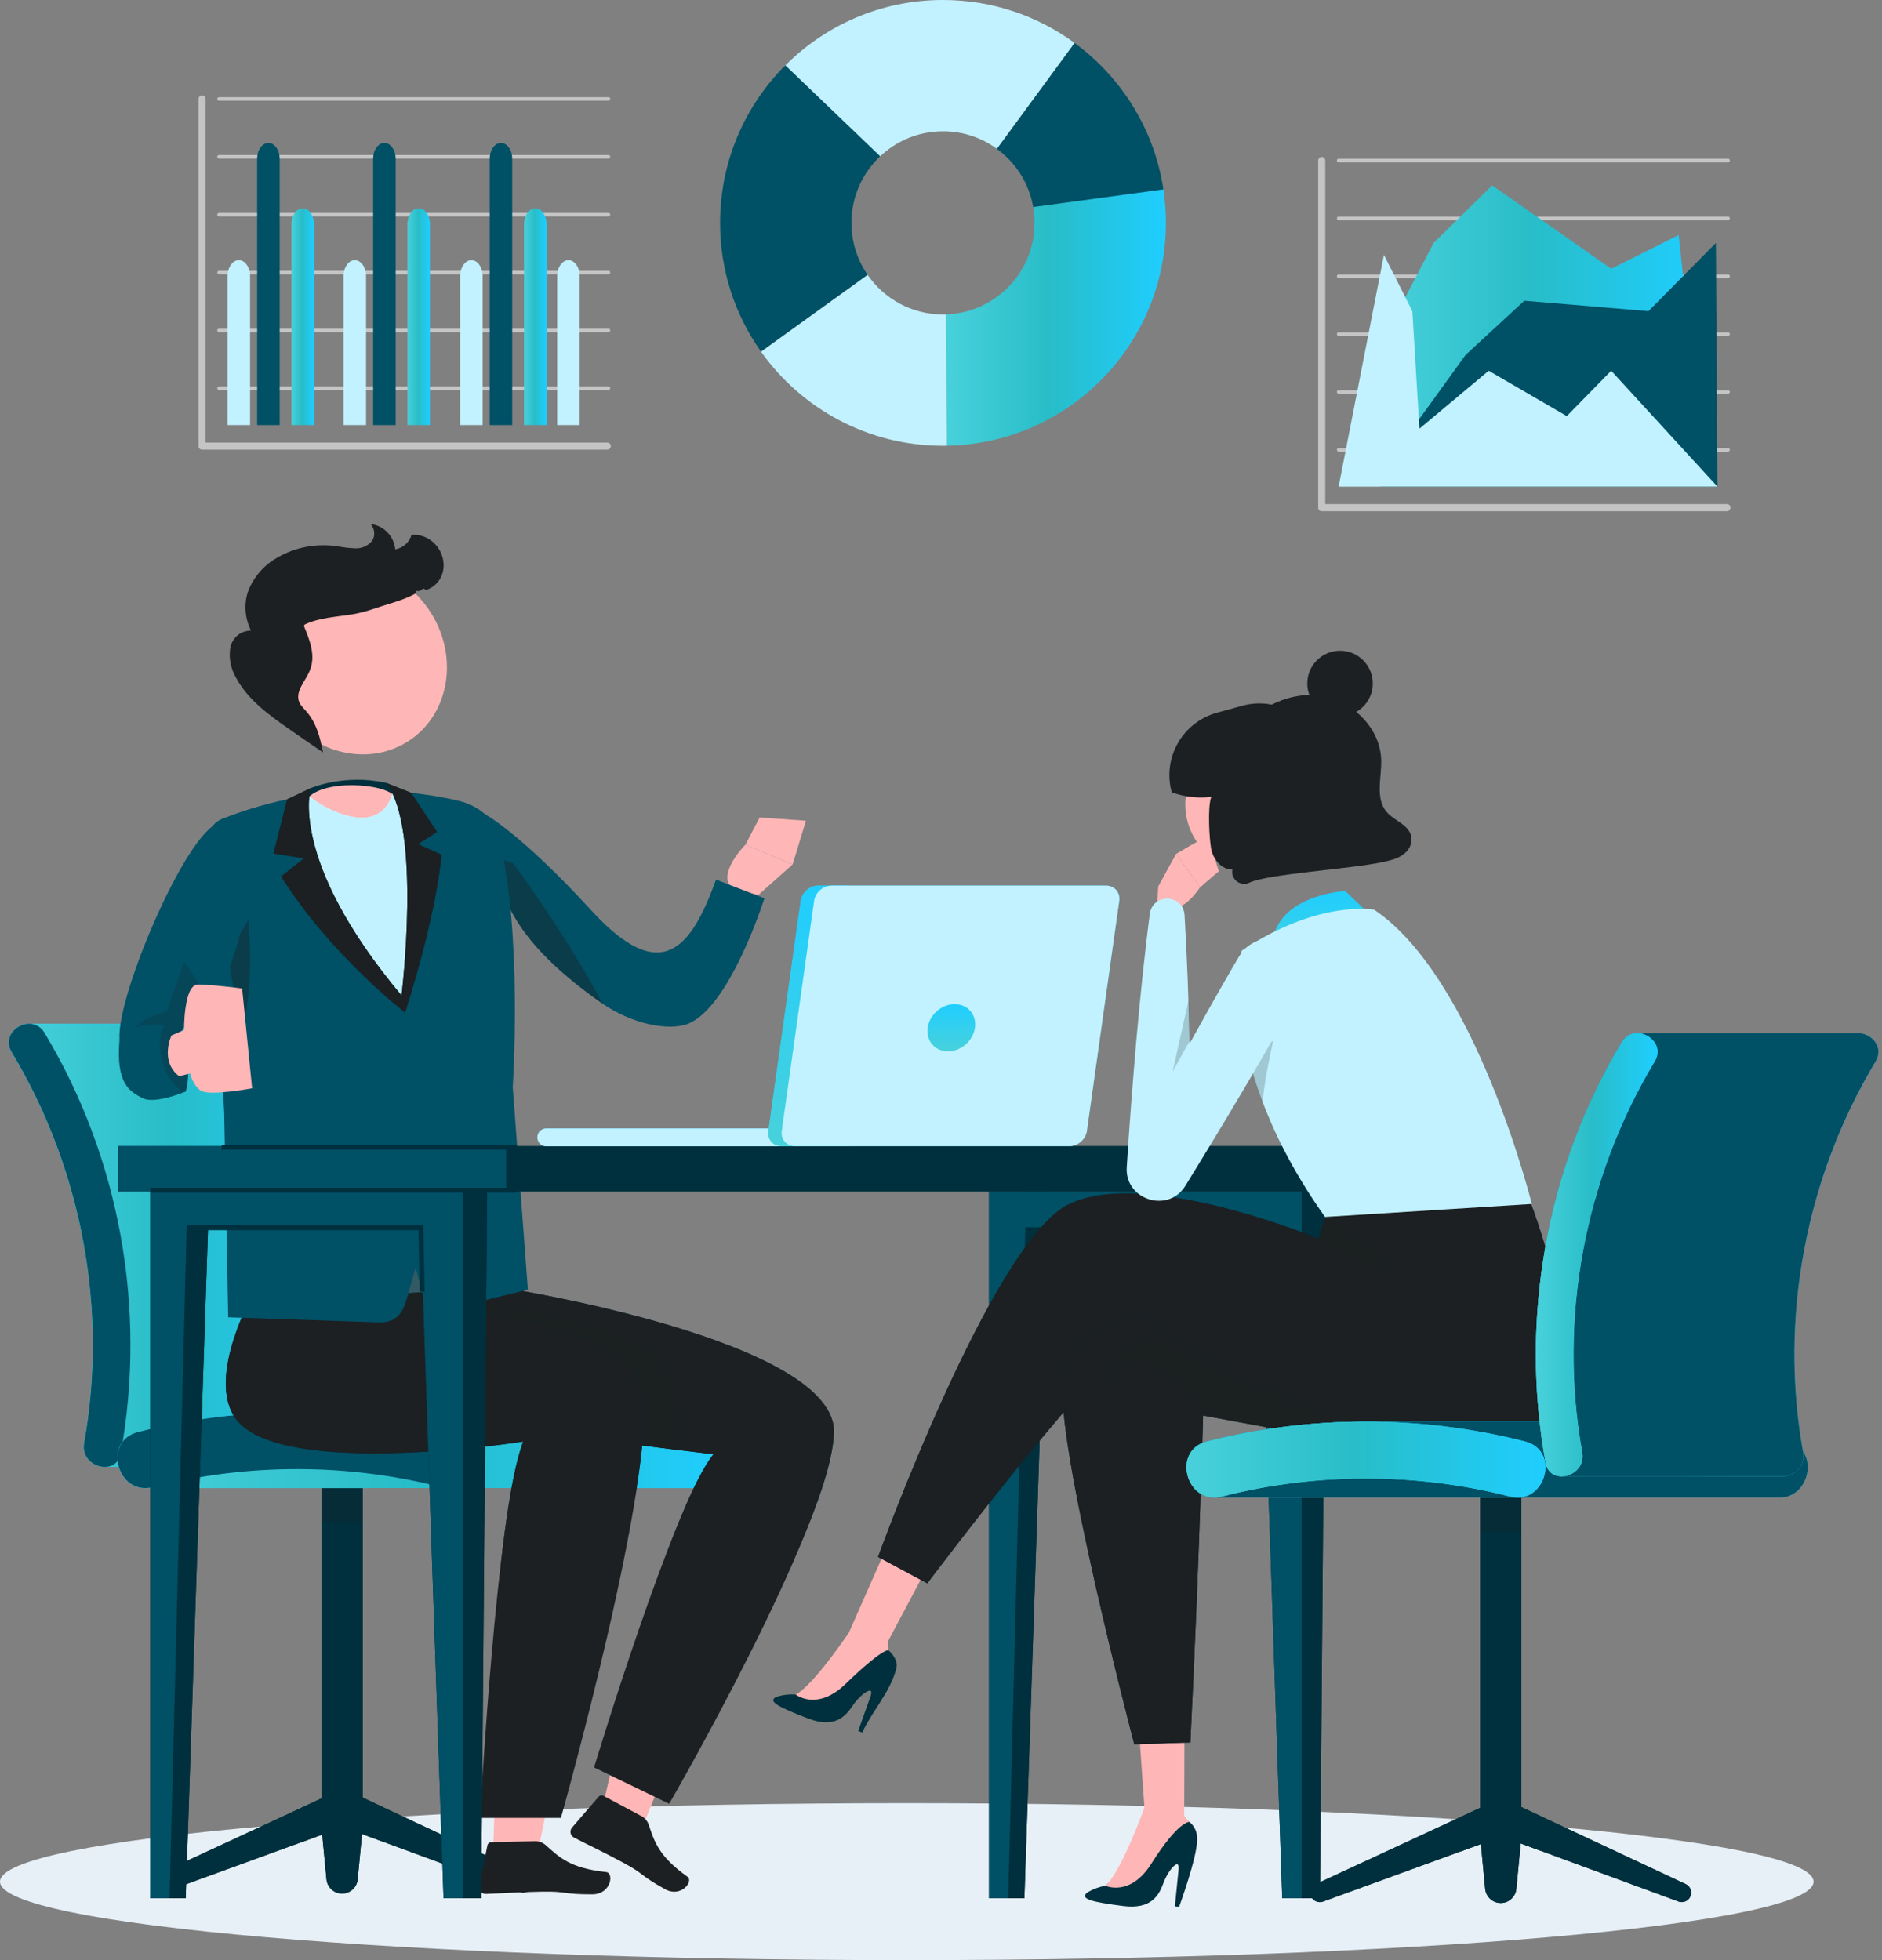 <svg width="384" height="400" viewBox="0 0 384 400" fill="none" xmlns="http://www.w3.org/2000/svg">
<rect x="0" y="0" width="384" height="400" fill="#808080" stroke="none"/>
<g clip-path="url(#clip0_2944_26353)">
<path d="M370.038 383.986C370.038 375.162 287.224 367.971 185.019 367.971C82.815 367.971 0 375.12 0 383.986C0 392.851 82.815 400 185.019 400C287.224 400 370.038 392.851 370.038 383.986Z" fill="#E7F0F7"/>
<path d="M106.054 386.11L69.995 372.833L33.544 386.121C32.288 386.581 30.953 385.65 30.953 384.31C30.953 383.556 31.387 382.876 32.068 382.562L69.995 364.967L107.54 382.562C108.215 382.881 108.649 383.562 108.649 384.305C108.649 385.645 107.315 386.576 106.059 386.116L106.054 386.11Z" fill="#00303D"/>
<path d="M106.054 386.11L69.995 372.833L33.544 386.121C32.288 386.581 30.953 385.65 30.953 384.31C30.953 383.556 31.387 382.876 32.068 382.562L69.995 364.967L107.54 382.562C108.215 382.881 108.649 383.562 108.649 384.305C108.649 385.645 107.315 386.576 106.059 386.116L106.054 386.11Z" fill="#00303D"/>
<path d="M61.496 375.931L69.995 372.833L78.102 375.821V368.761L69.995 364.962L61.496 368.908V375.931Z" fill="#00303D"/>
<path d="M69.802 386.419C68.153 386.419 66.771 385.163 66.614 383.52L65.594 372.833V300.318H74.004V372.833L72.983 383.52C72.826 385.163 71.445 386.419 69.796 386.419H69.802Z" fill="#00303D"/>
<path d="M69.802 386.419C68.153 386.419 66.771 385.163 66.614 383.52L65.594 372.833V300.318H74.004V372.833L72.983 383.52C72.826 385.163 71.445 386.419 69.796 386.419H69.802Z" fill="#00303D"/>
<path opacity="0.2" d="M74.004 300.318H65.594V310.649H74.004V300.318Z" fill="#1C2022"/>
<path d="M50.939 208.915C52.142 208.894 53.351 209.428 54.152 210.768C69.554 236.386 75.028 267.18 69.716 296.555C69.382 298.397 68.126 299.256 66.723 299.35C64.394 299.507 22.882 299.36 21.375 299.36C19.109 299.36 16.623 297.434 17.157 294.493C22.097 267.19 16.66 238.432 2.377 214.688C0.603 211.736 3.22 208.968 5.868 208.915C7.072 208.894 48.296 208.968 50.939 208.915Z" fill="url(#paint0_linear_2944_26353)"/>
<path d="M50.939 208.915C52.142 208.894 53.351 209.428 54.152 210.768C69.554 236.386 75.028 267.18 69.716 296.555C69.382 298.397 68.126 299.256 66.723 299.35C64.394 299.507 22.882 299.36 21.375 299.36C19.109 299.36 16.623 297.434 17.157 294.493C22.097 267.19 16.66 238.432 2.377 214.688C0.603 211.736 3.22 208.968 5.868 208.915C7.072 208.894 48.296 208.968 50.939 208.915Z" fill="url(#paint1_linear_2944_26353)"/>
<path d="M17.157 294.493C22.097 267.19 16.659 238.432 2.377 214.688C-0.203 210.396 6.506 206.487 9.081 210.768C24.483 236.386 29.958 267.18 24.646 296.555C23.756 301.464 16.272 299.386 17.162 294.493H17.157Z" fill="url(#paint2_linear_2944_26353)"/>
<path d="M17.157 294.493C22.097 267.19 16.659 238.432 2.377 214.688C-0.203 210.396 6.506 206.487 9.081 210.768C24.483 236.386 29.958 267.18 24.646 296.555C23.756 301.464 16.272 299.386 17.162 294.493H17.157Z" fill="#005066"/>
<path d="M146.598 292.243C137.083 289.814 127.307 288.48 117.5 288.234C107.394 287.983 69.572 288.197 60.591 288.192C49.658 288.192 38.725 289.537 28.117 292.243C21.45 293.944 23.506 303.568 29.525 303.678C30.059 303.688 144.389 303.652 144.808 303.673C151.109 303.96 153.407 293.98 146.593 292.243H146.598Z" fill="url(#paint3_linear_2944_26353)"/>
<path d="M146.598 292.243C137.083 289.814 127.307 288.48 117.5 288.234C107.394 287.983 69.572 288.197 60.591 288.192C49.658 288.192 38.725 289.537 28.117 292.243C21.45 293.944 23.506 303.568 29.525 303.678C30.059 303.688 144.389 303.652 144.808 303.673C151.109 303.96 153.407 293.98 146.593 292.243H146.598Z" fill="url(#paint4_linear_2944_26353)"/>
<path d="M31.215 303.474C50.422 298.575 70.765 298.575 89.972 303.474C97.236 305.326 100.334 294.101 93.07 292.243C71.859 286.831 49.339 286.831 28.122 292.243C20.863 294.095 23.941 305.326 31.221 303.474H31.215Z" fill="url(#paint5_linear_2944_26353)"/>
<path d="M31.215 303.474C50.422 298.575 70.765 298.575 89.972 303.474C97.236 305.326 100.334 294.101 93.07 292.243C71.859 286.831 49.339 286.831 28.122 292.243C20.863 294.095 23.941 305.326 31.221 303.474H31.215Z" fill="#005066"/>
<path d="M102.018 247.062H50.809V267.588H102.018V247.062Z" fill="#00303D"/>
<path opacity="0.2" d="M102.018 247.062H50.809V267.588H102.018V247.062Z" fill="white"/>
<path d="M129.591 339.878L122.855 369.217L131.219 372.456L143.266 342.945L129.591 339.878Z" fill="#FFB6B6"/>
<path d="M130.734 370.536L123.135 366.474C122.805 366.296 122.397 366.37 122.151 366.652L116.729 372.933C116.242 373.487 116.3 374.33 116.855 374.811C116.928 374.874 117.001 374.926 117.085 374.974C120.272 376.622 123.177 377.962 127.107 380.081C131.749 382.583 130.273 382.505 135.69 385.519C138.956 387.335 141.573 383.918 140.275 382.986C134.324 378.747 133.534 375.806 132.299 372.195C132 371.467 131.446 370.876 130.739 370.53L130.734 370.536Z" fill="#1C2022"/>
<path d="M61.785 265.07L102.868 262.81C102.868 262.81 171.123 273.486 170.155 292.572C169.187 311.659 141.365 355.62 141.365 355.62L125.079 351.093C125.079 351.093 137.487 306.807 145.573 296.78C145.573 296.78 94.599 290.798 81.845 287.396C74.827 285.523 57.907 288.689 61.79 265.076L61.785 265.07Z" fill="#00303D"/>
<path d="M61.786 265.07L102.869 262.81C102.869 262.81 171.124 273.486 170.156 292.572C169.188 311.659 136.541 368.097 136.541 368.097L121.213 360.686C121.213 360.686 137.478 306.802 145.569 296.775C145.569 296.775 94.595 290.793 81.841 287.391C74.823 285.518 57.903 288.684 61.786 265.07Z" fill="#1C2022"/>
<path opacity="0.2" d="M138.672 295.937C138.855 292.086 138.473 286.088 135.542 279.462C131.742 270.89 100.499 265.751 85.552 263.757L61.786 265.065C57.903 288.679 74.823 285.518 81.841 287.386C91.685 290.013 124.306 294.174 138.672 295.937Z" fill="#1C2022"/>
<path d="M101.68 347.958L100.602 378.04L109.661 378.475L115.69 348.387L101.68 347.958Z" fill="#FFB6B6"/>
<path d="M109.013 375.738L100.241 375.921C99.859 375.926 99.535 376.198 99.456 376.575L97.776 384.854C97.619 385.587 98.09 386.309 98.823 386.461C98.917 386.482 99.011 386.492 99.111 386.492C102.764 386.362 106.009 386.105 110.562 386.027C115.931 385.932 114.581 386.597 120.893 386.571C124.697 386.55 125.315 382.217 123.698 382.033C116.303 381.238 114.131 379.024 111.237 376.434C110.609 375.937 109.819 375.691 109.023 375.738H109.013Z" fill="#1C2022"/>
<path d="M72.784 265.07C72.784 265.07 127.777 267.012 131.012 283.832C134.246 300.653 115.808 359.817 115.808 359.817H99.312C99.312 359.817 101.254 308.414 106.755 294.184C106.755 294.184 61.469 301.302 49.495 291.023C40.938 283.675 51.112 265.07 51.112 265.07H72.784Z" fill="#00303D"/>
<path d="M72.784 265.07C72.784 265.07 127.777 267.012 131.012 283.832C134.246 300.653 114.453 370.975 114.453 370.975H97.957C97.957 370.975 101.254 308.419 106.755 294.184C106.755 294.184 61.469 301.302 49.495 291.023C40.938 283.675 51.112 265.07 51.112 265.07H72.784Z" fill="#1C2022"/>
<path d="M154.696 182.664L161.724 176.405L152.095 172.365C152.095 172.365 146.16 178.331 149.363 181.256L154.696 182.664Z" fill="#FFB6B6"/>
<path d="M164.447 167.482L154.99 166.822L152.102 172.365L161.726 176.4L164.447 167.482Z" fill="#FFB6B6"/>
<path d="M98.742 166.022C98.742 166.022 106.022 169.805 120.613 185.752C135.204 201.698 141.16 193.084 146.1 179.508L155.97 183.313C155.97 183.313 148.936 205.597 140.354 208.931C136.371 210.475 128.772 208.91 122.78 204.702C112.977 197.82 107.095 191.697 103.494 184.454C98.475 174.359 98.747 166.016 98.747 166.016L98.742 166.022Z" fill="#005066"/>
<path opacity="0.4" d="M104.744 176.19L101.148 174.976L102.687 182.696C103.681 184.721 104.718 186.668 105.78 188.405C109.135 193.89 116.137 200.076 122.925 204.844C115.802 191.148 104.744 176.196 104.744 176.196V176.19Z" fill="#1C2022"/>
<path d="M45.745 226.856L46.557 268.823L77.46 269.864C81.495 269.906 82.432 267.185 83.275 264.134L84.793 258.649L86.138 263.61C86.959 266.63 91.183 267.132 94.249 266.504L107.705 263.176L104.617 221.837C104.617 221.837 106.695 190.708 101.827 170.779C100.901 166.985 97.442 164.342 93.642 163.436C84.997 161.374 66.423 158.779 45.337 167.1C43.38 167.874 42.176 169.873 42.433 171.962L45.74 226.856H45.745Z" fill="#005066"/>
<path d="M63.405 160.83C63.405 160.83 70.234 157.868 78.781 159.762L81.937 161.558L83.046 165.074L79.048 168.209L69.612 169.172L61.809 165.948L62.243 162.484L63.405 160.841V160.83Z" fill="#00303D"/>
<path d="M80.672 162.646C78.778 159.762 65.234 158.852 62.402 163.384C62.402 163.384 64.375 169.753 75.397 167.775C82.556 166.487 80.672 162.646 80.672 162.646Z" fill="#FFB6B6"/>
<path d="M62.6 172.731L66.357 184.962L75.087 197.579L82.246 205.027L84.931 194.104L84.067 171.313L83.931 166.404L81.927 163.583L78.74 166.378L76.029 167.419L72.057 167.456L61.621 164.284L62.6 172.731Z" fill="url(#paint6_linear_2944_26353)"/>
<path opacity="0.8" d="M62.6 172.731L66.357 184.962L75.087 197.579L82.246 205.027L84.931 194.104L84.067 171.313L83.931 166.404L81.927 163.583L78.74 166.378L76.029 167.419L72.057 167.456L61.621 164.284L62.6 172.731Z" fill="url(#paint7_linear_2944_26353)"/>
<path d="M62.6 172.731L66.357 184.962L75.087 197.579L82.246 205.027L84.931 194.104L84.067 171.313L83.931 166.404L81.927 163.583L78.74 166.378L76.029 167.419L72.057 167.456L61.621 164.284L62.6 172.731Z" fill="#C2F2FF"/>
<path d="M71.023 171.313C71.023 171.313 72.29 174.118 75.085 176.504C75.085 176.504 73.337 188.97 76.027 197.705L82.249 205.022L84.07 195.968C84.07 195.968 81.286 181.481 77.55 176.002C77.55 176.002 79.104 173.055 79.617 170.036L77.387 168.204C77.387 168.204 74.289 170.418 72.426 168.874L71.023 171.307V171.313Z" fill="#C2F2FF"/>
<path d="M62.354 161.96C62.354 161.96 68.11 166.864 73.893 166.864C79.676 166.864 80.32 160.83 80.32 160.83L82.759 163.468C82.759 163.468 83.146 167.754 80.77 172.265L74.736 168.194L70.643 174.081C70.643 174.081 64.248 170.999 61.113 165.477L62.354 161.96Z" fill="#E7F0F7"/>
<path d="M62.354 161.96C62.354 161.96 68.11 166.864 73.893 166.864C79.676 166.864 80.32 160.83 80.32 160.83L82.759 163.468C82.759 163.468 83.146 167.754 80.77 172.265L75.076 169.894L70.643 174.081C70.643 174.081 64.248 170.999 61.113 165.477L62.354 161.96Z" fill="#C2F2FF"/>
<path d="M63.405 160.83C63.405 160.83 58.684 175.384 81.926 203.143C81.926 203.143 86.097 169.136 78.781 159.762L83.868 161.772L89.159 169.774L85.281 172.265L90.08 174.406C90.08 174.406 89.4 185.427 82.648 206.623C82.648 206.623 67.367 194.806 57.381 178.859L62.034 175.154L55.816 174.17L58.58 163.128L63.41 160.83H63.405Z" fill="#00303D"/>
<path d="M63.405 160.83C63.405 160.83 58.684 175.384 81.926 203.143C81.926 203.143 86.097 169.136 78.781 159.762L83.868 161.772L89.159 169.774L85.281 172.265L90.08 174.406C90.08 174.406 89.4 185.427 82.648 206.623C82.648 206.623 67.367 194.806 57.381 178.859L62.034 175.154L55.816 174.17L58.58 163.128L63.41 160.83H63.405Z" fill="#1C2022"/>
<path opacity="0.4" d="M43.062 176.018L49.118 209.737L49.824 208.858C53.137 191.571 48.511 175.013 48.511 175.013L46.674 175.991L43.062 176.012V176.018Z" fill="#1C2022"/>
<path d="M24.683 213.364C26.18 216.572 28.749 216.875 31.392 215.572C33.486 214.541 35.631 212.479 37.317 210.056C38.52 208.329 42.053 206.895 43.707 204.148C47.25 198.208 49.019 190.452 49.019 190.452C51.243 187.348 52.677 183.69 51.457 178.556C49.317 172.192 46.684 168.534 44.068 168.209C36.94 171.621 22.014 207.617 24.683 213.364Z" fill="#005066"/>
<path opacity="0.2" d="M31.391 215.572C33.484 214.541 35.63 212.479 37.315 210.056C38.519 208.329 40.131 205.728 41.79 202.986C39.76 199.254 37.593 196.308 37.593 196.308L33.992 206.429C33.992 206.429 27.675 207.868 26.676 211.16C26.299 212.411 28.445 214.18 31.396 215.572H31.391Z" fill="#1C2022"/>
<path d="M29.041 224.082C31.176 225.212 35.98 223.501 37.446 222.92C37.734 222.821 37.896 222.747 37.896 222.747C37.896 222.747 40.523 214.18 33.683 209.549C33.641 209.517 33.584 209.475 33.521 209.46C31.344 208.282 24.592 209.794 24.388 212.071C23.577 221.219 26.492 222.742 29.036 224.077L29.041 224.082Z" fill="#005066"/>
<path opacity="0.2" d="M33.205 216.76C34.032 219.853 35.848 221.769 37.444 222.915C37.732 222.815 37.894 222.742 37.894 222.742C37.894 222.742 40.522 214.175 33.681 209.543C33.64 209.512 33.582 209.47 33.519 209.454C32.923 210.224 31.996 212.254 33.2 216.76H33.205Z" fill="#1C2022"/>
<path d="M49.41 201.719C49.41 201.719 43.23 200.903 40.351 200.924C37.473 200.945 37.546 210.203 37.546 210.203L34.982 211.312C34.982 211.312 32.522 216.546 36.552 219.628L38.807 219.068C38.807 219.068 39.236 221.287 40.901 222.528C42.565 223.763 51.441 222.088 51.441 222.088L49.405 201.714L49.41 201.719Z" fill="#FFB6B6"/>
<path d="M34.148 387.382H37.89L42.705 243.116H37.76L34.148 387.382Z" fill="#00303D"/>
<path d="M34.148 387.382H37.89L42.705 243.116H37.76L34.148 387.382Z" fill="#00303D"/>
<path d="M94.454 243.116V387.382H90.497L85.839 250.448H38.079L34.588 387.382H30.668V243.116H94.454Z" fill="#00303D"/>
<path d="M94.454 243.116V387.382H90.497L85.839 250.448H38.079L34.588 387.382H30.668V243.116H94.454Z" fill="#005066"/>
<path d="M94.453 387.382H98.195L99.399 243.116H94.453V387.382Z" fill="#00303D"/>
<path d="M94.453 387.382H98.195L99.399 243.116H94.453V387.382Z" fill="#00303D"/>
<path d="M205.273 387.382H209.015L213.83 243.116H208.885L205.273 387.382Z" fill="#00303D"/>
<path d="M205.273 387.382H209.015L213.83 243.116H208.885L205.273 387.382Z" fill="#00303D"/>
<path d="M265.579 243.116V387.382H261.622L256.964 250.448H209.204L205.713 387.382H201.793V243.116H265.579Z" fill="#00303D"/>
<path d="M265.579 243.116V387.382H261.622L256.964 250.448H209.204L205.713 387.382H201.793V243.116H265.579Z" fill="#005066"/>
<path d="M265.578 387.382H269.32L270.524 243.116H265.578V387.382Z" fill="#00303D"/>
<path d="M265.578 387.382H269.32L270.524 243.116H265.578V387.382Z" fill="#00303D"/>
<path d="M97.538 243.116L277.062 243.116V233.889L97.538 233.889V243.116Z" fill="#00303D"/>
<path d="M97.538 243.116L277.062 243.116V233.889L97.538 233.889V243.116Z" fill="#00303D"/>
<path d="M24.124 243.116H103.285V233.889H24.124V243.116Z" fill="#00303D"/>
<path d="M24.124 243.116H103.285V233.889H24.124V243.116Z" fill="#005066"/>
<path d="M236.336 180.869L239.973 174.243L244.861 181.052C244.861 181.052 241.255 186.767 238.393 184.784L236.336 180.864V180.869Z" fill="#FFB6B6"/>
<path d="M246.466 170.517L248.68 177.802L244.865 181.057L239.977 174.243L246.466 170.517Z" fill="#FFB6B6"/>
<path d="M241.75 173.228C242.341 176.243 243.351 178.875 244.864 181.057L245.659 180.377L243.147 172.422L241.75 173.223V173.228Z" fill="#FFB6B6"/>
<path d="M235.414 193.717L236.335 180.869L241.176 181.79V194.727L235.414 193.717Z" fill="#FFB6B6"/>
<path d="M173.219 333.137L180.608 336.026L185.92 326.014L190.751 316.908L182.56 311.999L177.615 323.178L173.219 333.137Z" fill="#FFB6B6"/>
<path d="M179.148 317.719L189.202 323.115C189.202 323.115 227.176 272.554 233.017 273.109C238.857 273.664 294.254 308.969 311.147 295.932C328.041 282.906 311.603 243.639 311.603 243.639C311.603 243.639 276.653 233.654 272.864 241.331C272.126 242.818 271.137 245.79 270.363 248.35C269.62 250.757 269.054 252.788 269.054 252.788C269.054 252.788 269.044 252.788 269.033 252.772C267.971 252.343 233.451 238.186 218.044 245.775C202.39 253.494 179.154 317.725 179.154 317.725L179.148 317.719Z" fill="#00303D"/>
<path d="M179.148 317.719L189.202 323.115C189.202 323.115 227.176 272.554 233.017 273.109C238.857 273.664 294.254 308.969 311.147 295.932C328.041 282.906 311.603 243.639 311.603 243.639C311.603 243.639 276.653 233.654 272.864 241.331C272.126 242.818 271.137 245.79 270.363 248.35C269.62 250.757 269.054 252.788 269.054 252.788C269.054 252.788 269.044 252.788 269.033 252.772C267.971 252.343 233.451 238.186 218.044 245.775C202.39 253.494 179.154 317.725 179.154 317.725L179.148 317.719Z" fill="#1C2022"/>
<path d="M233.745 372.163L241.621 371.263L241.658 360.142L241.679 349.942L232.148 349.492L232.991 361.497L233.745 372.163Z" fill="#FFB6B6"/>
<path d="M285.048 296.032C285.048 296.032 282.625 295.754 245.478 288.872C245.478 288.872 244.64 320.179 242.877 355.589L231.436 355.96C231.436 355.96 215.024 293.562 216.95 281.697C218.876 269.833 233.001 268.221 233.001 268.221C233.001 268.221 257.525 287.271 285.048 296.027V296.032Z" fill="#00303D"/>
<path d="M285.048 296.032C285.048 296.032 282.625 295.754 245.478 288.872C245.478 288.872 244.64 320.179 242.877 355.589L231.436 355.96C231.436 355.96 215.024 293.562 216.95 281.697C218.876 269.833 233.001 268.221 233.001 268.221C233.001 268.221 257.525 287.271 285.048 296.027V296.032Z" fill="#1C2022"/>
<path d="M158.532 346.236C159.768 345.86 161.06 345.718 162.348 345.807C162.348 345.807 167.115 343.819 172.877 334.33L177.797 334.979C180.204 335.293 183.444 338.072 182.915 340.333C181.8 345.09 177.97 349.141 175.918 353.563L175.112 353.239L177.635 346.111C178.482 343.688 175.531 345.734 173.971 348.084C172.412 350.428 170.198 352.705 164.938 350.716C158.815 348.367 156.392 347.105 158.527 346.242L158.532 346.236Z" fill="#00303D"/>
<path d="M174.128 331.808C174.128 331.808 166.226 343.813 162.348 345.802C162.348 345.802 166.697 349.277 172.495 343.667C179.995 336.408 181.261 336.748 181.261 336.748C181.261 336.748 181.356 336.078 181.042 334.644C180.445 331.886 174.123 331.802 174.123 331.802L174.128 331.808Z" fill="#FFB6B6"/>
<path d="M221.952 386.136C223.061 385.482 224.286 385.032 225.558 384.812C225.558 384.812 229.718 381.746 233.062 371.169C233.062 371.169 237.982 370.63 237.998 370.63C242.054 370.19 244.461 372.597 244.262 375.533C244.199 379.27 240.578 389.135 240.578 389.135L239.719 389.01L240.478 381.484C240.724 378.93 238.343 381.62 237.385 384.268C236.428 386.916 234.816 389.648 229.237 388.968C222.731 388.136 220.073 387.487 221.946 386.136H221.952Z" fill="#00303D"/>
<path d="M233.678 368.426C233.678 368.426 228.848 381.96 225.551 384.818C225.551 384.818 230.601 387.162 234.903 380.338C240.466 371.509 242.69 371.802 242.69 371.802C242.69 371.802 241.707 370.86 241.068 369.546C239.833 367.008 233.673 368.426 233.673 368.426H233.678Z" fill="#FFB6B6"/>
<path d="M278.976 186.118L274.46 181.816C274.46 181.816 259.607 182.596 259.45 193.717C259.298 204.833 278.976 186.118 278.976 186.118Z" fill="url(#paint8_linear_2944_26353)"/>
<path opacity="0.2" d="M269.047 252.777L283.408 259.989C283.408 259.989 278.65 252.039 270.355 248.344C269.612 250.752 269.047 252.782 269.047 252.782V252.777Z" fill="#1C2022"/>
<path d="M254.646 215.232C255.353 218.189 256.326 221.418 257.619 224.846C260.256 231.869 264.276 239.787 270.352 248.344L312.549 245.696C312.549 245.696 301.125 199.584 280.395 185.652C280.395 185.652 269.101 183.486 253.364 194C253.364 194 251.511 202.112 254.646 215.232Z" fill="#C2F2FF"/>
<path opacity="0.2" d="M254.645 215.232C255.351 218.189 256.324 221.418 257.617 224.846C258.072 219.827 259.752 212.49 259.752 212.49C258.664 212.605 255.482 214.819 254.645 215.232Z" fill="#1C2022"/>
<path d="M265.286 202.206C257.818 215.672 249.926 228.891 241.851 242.007C238.318 247.701 229.474 244.812 229.898 238.207C230.437 229.572 231.112 220.942 231.85 212.317C232.629 203.682 233.488 195.057 234.608 186.453C235.236 182.23 241.359 182.455 241.689 186.689C242.73 203.985 242.955 221.324 242.918 238.647L230.745 235.203C236.047 225.061 241.542 215.023 247.137 205.037C249.036 201.73 250.894 198.401 252.852 195.125C257.834 187.301 269.463 193.937 265.281 202.211L265.286 202.206Z" fill="#C2F2FF"/>
<path opacity="0.2" d="M242.885 212.16L239.258 218.67L242.539 204.032L242.885 212.16Z" fill="#1C2022"/>
<path d="M342.468 388.036L306.409 374.759L269.958 388.047C268.702 388.507 267.367 387.576 267.367 386.236C267.367 385.482 267.802 384.802 268.482 384.488L306.409 366.893L343.954 384.488C344.629 384.807 345.063 385.488 345.063 386.231C345.063 387.571 343.729 388.502 342.473 388.042L342.468 388.036Z" fill="#00303D"/>
<path d="M342.468 388.036L306.409 374.759L269.958 388.047C268.702 388.507 267.367 387.576 267.367 386.236C267.367 385.482 267.802 384.802 268.482 384.488L306.409 366.893L343.954 384.488C344.629 384.807 345.063 385.488 345.063 386.231C345.063 387.571 343.729 388.502 342.473 388.042L342.468 388.036Z" fill="#00303D"/>
<path d="M297.91 377.852L306.409 374.754L314.516 377.742V370.687L306.409 366.888L297.91 370.829V377.852Z" fill="#00303D"/>
<path d="M306.216 388.345C304.567 388.345 303.185 387.089 303.028 385.446L302.008 374.759V302.244H310.418V374.759L309.397 385.446C309.24 387.089 307.859 388.345 306.21 388.345H306.216Z" fill="#00303D"/>
<path d="M306.216 388.345C304.567 388.345 303.185 387.089 303.028 385.446L302.008 374.759V302.244H310.418V374.759L309.397 385.446C309.24 387.089 307.859 388.345 306.21 388.345H306.216Z" fill="#00303D"/>
<path opacity="0.2" d="M310.418 302.239H302.008V312.57H310.418V302.239Z" fill="#1C2022"/>
<path d="M364.711 294.163C355.197 291.735 345.421 290.4 335.613 290.154C325.507 289.903 287.685 290.118 278.704 290.113C267.771 290.113 256.839 291.458 246.23 294.163C239.563 295.864 241.62 305.489 247.638 305.598C248.172 305.609 362.503 305.572 362.921 305.593C369.222 305.881 371.52 295.901 364.706 294.163H364.711Z" fill="url(#paint9_linear_2944_26353)"/>
<path d="M364.711 294.163C355.197 291.735 345.421 290.4 335.613 290.154C325.507 289.903 287.685 290.118 278.704 290.113C267.771 290.113 256.839 291.458 246.23 294.163C239.563 295.864 241.62 305.489 247.638 305.598C248.172 305.609 362.503 305.572 362.921 305.593C369.222 305.881 371.52 295.901 364.706 294.163H364.711Z" fill="#005066"/>
<path d="M249.329 305.394C268.535 300.496 288.878 300.496 308.085 305.394C315.349 307.247 318.447 296.021 311.183 294.163C289.972 288.752 267.452 288.752 246.236 294.163C238.977 296.016 242.054 307.247 249.334 305.394H249.329Z" fill="url(#paint10_linear_2944_26353)"/>
<path d="M249.329 305.394C268.535 300.496 288.878 300.496 308.085 305.394C315.349 307.247 318.447 296.021 311.183 294.163C289.972 288.752 267.452 288.752 246.236 294.163C238.977 296.016 242.054 307.247 249.334 305.394H249.329Z" fill="url(#paint11_linear_2944_26353)"/>
<path d="M334.132 210.836C332.928 210.815 331.719 211.349 330.918 212.689C315.516 238.306 310.042 269.095 315.354 298.476C315.689 300.318 316.945 301.176 318.347 301.27C320.676 301.427 362.188 301.281 363.696 301.281C365.962 301.281 368.448 299.35 367.914 296.414C362.973 269.111 368.411 240.353 382.693 216.608C384.467 213.657 381.851 210.888 379.202 210.836C377.999 210.815 336.775 210.888 334.132 210.836Z" fill="url(#paint12_linear_2944_26353)"/>
<path d="M334.132 210.836C332.928 210.815 331.719 211.349 330.918 212.689C315.516 238.306 310.042 269.095 315.354 298.476C315.689 300.318 316.945 301.176 318.347 301.27C320.676 301.427 362.188 301.281 363.696 301.281C365.962 301.281 368.448 299.35 367.914 296.414C362.973 269.111 368.411 240.353 382.693 216.608C384.467 213.657 381.851 210.888 379.202 210.836C377.999 210.815 336.775 210.888 334.132 210.836Z" fill="#005066"/>
<path d="M322.843 296.414C317.903 269.111 323.34 240.353 337.622 216.608C340.202 212.317 333.493 208.408 330.918 212.688C315.516 238.306 310.042 269.095 315.354 298.476C316.244 303.385 323.728 301.307 322.838 296.414H322.843Z" fill="url(#paint13_linear_2944_26353)"/>
<path d="M322.843 296.414C317.903 269.111 323.34 240.353 337.622 216.608C340.202 212.317 333.493 208.408 330.918 212.688C315.516 238.306 310.042 269.095 315.354 298.476C316.244 303.385 323.728 301.307 322.838 296.414H322.843Z" fill="url(#paint14_linear_2944_26353)"/>
<path d="M255.409 177.713C262.901 177.713 268.974 171.64 268.974 164.148C268.974 156.656 262.901 150.583 255.409 150.583C247.917 150.583 241.844 156.656 241.844 164.148C241.844 171.64 247.917 177.713 255.409 177.713Z" fill="#FFB6B6"/>
<path d="M249.686 162.107C246.232 163.065 242.568 162.934 239.193 161.73L239.078 161.688C237.136 154.665 241.26 147.396 248.283 145.454L253.475 144.02C260.446 142.105 267.652 146.197 269.568 153.168C269.568 153.179 269.568 153.184 269.573 153.194C269.987 154.775 269.065 156.397 267.495 156.853L249.979 162.018C249.88 162.049 249.78 162.076 249.681 162.102L249.686 162.107Z" fill="#1C2022"/>
<path d="M268.167 174.406L271.135 167.508C271.485 166.88 271.627 166.153 271.538 165.436C271.37 164.739 270.517 164.18 269.921 164.577C269.366 164.949 263.431 157.125 262.787 157.303C262.123 157.486 261.662 156.664 261.468 156C260.741 153.493 263.536 155.628 263.541 153.016C263.546 150.405 266.76 151.76 268.738 150.049C270.716 148.338 273.935 147.977 275.918 149.678C277.389 150.939 277.907 152.964 278.284 154.864C279.158 159.276 279.691 163.745 279.885 168.235C279.932 169.34 279.896 170.596 279.069 171.328C278.598 171.684 278.059 171.925 277.478 172.035L270.496 173.924" fill="#1C2022"/>
<path d="M273.418 146.161C277.109 146.161 280.101 143.168 280.101 139.477C280.101 135.786 277.109 132.794 273.418 132.794C269.727 132.794 266.734 135.786 266.734 139.477C266.734 143.168 269.727 146.161 273.418 146.161Z" fill="#1C2022"/>
<path d="M83.633 151.04C91.928 145.413 93.665 133.498 87.513 124.428C81.36 115.358 69.648 112.566 61.352 118.193C53.057 123.82 51.32 135.735 57.472 144.805C63.625 153.876 75.338 156.667 83.633 151.04Z" fill="#FFB6B6"/>
<path d="M48.295 138.546C47.133 136.646 46.657 134.427 46.96 132.318C47.332 130.178 49.08 128.686 51.21 128.691C49.818 125.865 49.708 122.641 50.912 119.946C52.136 117.288 54.13 115.137 56.637 113.76C60.222 111.682 64.445 110.871 68.706 111.452C69.962 111.698 71.228 111.85 72.489 111.902C73.766 111.949 74.965 111.447 75.797 110.521C76.613 109.537 76.545 108.019 75.64 106.962C78.236 107.192 80.402 109.422 80.643 112.106C82.229 111.839 83.49 110.719 83.977 109.155C86.996 108.856 89.891 111.175 90.43 114.331C90.916 117.183 89.325 119.737 86.792 120.428C86.73 120.203 86.484 120.014 86.259 120.182C86.065 120.328 85.861 120.469 85.657 120.606C85.406 120.616 85.149 120.616 84.898 120.59C84.898 120.742 84.924 120.888 84.95 121.035C83.799 121.694 82.553 122.186 81.292 122.62C79.691 123.17 78.058 123.625 76.462 124.175C74.918 124.703 73.384 125.132 71.757 125.389C68.564 125.897 65.183 126.048 62.253 127.409C62.09 127.482 61.97 127.66 62.054 127.859C62.347 128.581 62.64 129.304 62.902 130.036C63.409 131.465 63.786 132.957 63.728 134.443C63.676 135.798 63.252 136.929 62.619 138.049C61.729 139.629 59.971 141.833 61.358 143.837C61.687 144.308 62.106 144.716 62.483 145.151C62.996 145.742 63.441 146.375 63.828 147.056C64.54 148.312 65.005 149.683 65.361 151.059C65.571 151.881 65.743 152.713 65.911 153.55C63.503 151.902 61.101 150.253 58.71 148.584C54.748 145.815 50.671 142.822 48.3 138.546H48.295Z" fill="#1C2022"/>
<path d="M282.918 165.681C280.552 162.903 281.923 158.684 281.813 155.021C281.609 148.175 275.272 142.455 268.672 141.89C262.068 141.325 255.698 145.083 251.632 150.389C247.644 155.591 249.068 156.486 247.079 162.829C246.414 164.954 246.728 170.904 247.105 173.129C247.482 175.353 249.287 177.52 251.454 177.431C251.187 178.76 252.045 180.053 253.375 180.32C253.867 180.419 254.38 180.367 254.84 180.163C258.535 178.331 275.387 177.378 282.18 175.913C283.917 175.536 285.723 175.133 287 173.762C287.722 173.019 288.083 171.998 287.989 170.967C287.68 168.324 284.551 167.602 282.918 165.681Z" fill="#1C2022"/>
<path opacity="0.2" d="M266.168 290.5L259.49 291.243L249.044 289.443L232.778 276.474L221.992 284.738L231.915 272.575L270.972 288.579L266.168 290.5Z" fill="#1C2022"/>
<path d="M160.992 233.916C161.996 233.916 162.808 233.104 162.808 232.1C162.808 231.095 161.991 230.284 160.992 230.284H111.457C110.452 230.284 109.641 231.1 109.641 232.1C109.641 233.099 110.457 233.916 111.457 233.916H160.992Z" fill="url(#paint15_linear_2944_26353)"/>
<path d="M160.992 233.916C161.996 233.916 162.808 233.104 162.808 232.1C162.808 231.095 161.991 230.284 160.992 230.284H111.457C110.452 230.284 109.641 231.1 109.641 232.1C109.641 233.099 110.457 233.916 111.457 233.916H160.992Z" fill="#C2F2FF"/>
<path d="M156.782 230.77L163.376 183.852C163.617 182.125 165.213 180.728 166.94 180.728H173.257V233.895H159.467C157.74 233.895 156.536 232.497 156.782 230.77Z" fill="url(#paint16_linear_2944_26353)"/>
<path d="M156.782 230.77L163.376 183.852C163.617 182.125 165.213 180.728 166.94 180.728H173.257V233.895H159.467C157.74 233.895 156.536 232.497 156.782 230.77Z" fill="url(#paint17_linear_2944_26353)"/>
<path d="M162.196 233.895H218.205C219.932 233.895 221.528 232.497 221.769 230.77L228.363 183.852C228.604 182.125 227.405 180.728 225.678 180.728H169.669C167.942 180.728 166.346 182.125 166.105 183.852L159.511 230.77C159.27 232.497 160.469 233.895 162.196 233.895Z" fill="url(#paint18_linear_2944_26353)"/>
<path d="M162.196 233.895H218.205C219.932 233.895 221.528 232.497 221.769 230.77L228.363 183.852C228.604 182.125 227.405 180.728 225.678 180.728H169.669C167.942 180.728 166.346 182.125 166.105 183.852L159.511 230.77C159.27 232.497 160.469 233.895 162.196 233.895Z" fill="#C2F2FF"/>
<path d="M189.283 209.732C188.906 212.395 190.764 214.552 193.428 214.552C196.092 214.552 198.551 212.395 198.928 209.732C199.3 207.068 197.447 204.912 194.783 204.912C192.119 204.912 189.66 207.068 189.283 209.732Z" fill="url(#paint19_linear_2944_26353)"/>
<path d="M352.597 92.156H273.127C272.928 92.156 272.766 91.994 272.766 91.795C272.766 91.596 272.928 91.434 273.127 91.434H352.597C352.796 91.434 352.958 91.596 352.958 91.795C352.958 91.994 352.796 92.156 352.597 92.156Z" fill="#C4C4C4"/>
<path d="M352.597 80.344H273.127C272.928 80.344 272.766 80.182 272.766 79.983C272.766 79.784 272.928 79.622 273.127 79.622H352.597C352.796 79.622 352.958 79.784 352.958 79.983C352.958 80.182 352.796 80.344 352.597 80.344Z" fill="#C4C4C4"/>
<path d="M352.597 68.538H273.127C272.928 68.538 272.766 68.375 272.766 68.177C272.766 67.978 272.928 67.815 273.127 67.815H352.597C352.796 67.815 352.958 67.978 352.958 68.177C352.958 68.375 352.796 68.538 352.597 68.538Z" fill="#C4C4C4"/>
<path d="M352.597 56.731H273.127C272.928 56.731 272.766 56.569 272.766 56.37C272.766 56.171 272.928 56.009 273.127 56.009H352.597C352.796 56.009 352.958 56.171 352.958 56.37C352.958 56.569 352.796 56.731 352.597 56.731Z" fill="#C4C4C4"/>
<path d="M352.597 44.924H273.127C272.928 44.924 272.766 44.762 272.766 44.563C272.766 44.364 272.928 44.202 273.127 44.202H352.597C352.796 44.202 352.958 44.364 352.958 44.563C352.958 44.762 352.796 44.924 352.597 44.924Z" fill="#C4C4C4"/>
<path d="M352.597 33.112H273.127C272.928 33.112 272.766 32.95 272.766 32.751C272.766 32.552 272.928 32.39 273.127 32.39H352.597C352.796 32.39 352.958 32.552 352.958 32.751C352.958 32.95 352.796 33.112 352.597 33.112Z" fill="#C4C4C4"/>
<path d="M352.363 104.324H269.679C269.276 104.324 268.957 104 268.957 103.602V32.751C268.957 32.353 269.282 32.029 269.679 32.029C270.077 32.029 270.401 32.353 270.401 32.751V102.874H352.358C352.761 102.874 353.08 103.199 353.08 103.597C353.08 103.994 352.756 104.319 352.358 104.319L352.363 104.324Z" fill="#C4C4C4"/>
<path d="M292.517 49.572L281.652 70.422V93.972L333.814 91.434L347.217 91.795L342.507 47.965L328.743 54.847L304.47 37.822L292.517 49.572Z" fill="url(#paint20_linear_2944_26353)"/>
<path d="M350.111 49.572L336.347 63.498L311.023 61.368L299.038 72.431L288.168 87.478L281.652 99.305H350.426L350.111 49.572Z" fill="#005066"/>
<path d="M350.427 99.305L328.745 75.655L319.686 84.913L303.75 75.655L289.62 87.478L288.17 63.498L282.376 52.01L273.129 99.305H350.427Z" fill="#C2F2FF"/>
<path d="M193.027 64.157C203.06 63.828 211.093 55.595 211.093 45.484C211.093 44.349 210.989 43.239 210.795 42.161L237.35 38.461C237.7 40.748 237.889 43.098 237.889 45.484C237.889 70.338 217.949 90.539 193.195 90.958L193.027 64.157Z" fill="url(#paint21_linear_2944_26353)"/>
<path d="M210.812 42.245C209.959 37.377 207.232 33.159 203.391 30.37L219.243 8.766C228.804 15.763 235.529 26.403 237.377 38.649C230.102 39.638 219.719 41.046 210.812 42.25V42.245Z" fill="#005066"/>
<path d="M192.41 0C202.448 0 211.722 3.255 219.247 8.761L203.395 30.365C200.313 28.119 196.518 26.795 192.415 26.795C187.376 26.795 182.807 28.789 179.452 32.029L159.895 13.691C168.153 5.244 179.667 0 192.415 0L192.41 0Z" fill="#C2F2FF"/>
<path d="M179.588 31.893C175.977 35.3 173.721 40.13 173.721 45.484C173.721 49.43 174.946 53.083 177.029 56.098L155.289 71.767C150.019 64.346 146.926 55.271 146.926 45.479C146.926 32.924 152.013 21.562 160.235 13.33L179.588 31.888V31.893Z" fill="#005066"/>
<path d="M155.289 71.772L177.029 56.103C180.405 60.98 186.031 64.178 192.41 64.178C192.619 64.178 192.824 64.168 193.033 64.162L193.206 90.963C192.939 90.963 192.677 90.974 192.41 90.974C177.081 90.974 163.527 83.39 155.289 71.777V71.772Z" fill="#C2F2FF"/>
<path d="M124.15 79.591H44.685C44.486 79.591 44.324 79.428 44.324 79.23C44.324 79.031 44.486 78.868 44.685 78.868H124.156C124.355 78.868 124.517 79.031 124.517 79.23C124.517 79.428 124.355 79.591 124.156 79.591H124.15Z" fill="#C4C4C4"/>
<path d="M124.15 67.784H44.685C44.486 67.784 44.324 67.622 44.324 67.423C44.324 67.224 44.486 67.062 44.685 67.062H124.156C124.355 67.062 124.517 67.224 124.517 67.423C124.517 67.622 124.355 67.784 124.156 67.784H124.15Z" fill="#C4C4C4"/>
<path d="M124.15 55.977H44.685C44.486 55.977 44.324 55.815 44.324 55.616C44.324 55.417 44.486 55.255 44.685 55.255H124.156C124.355 55.255 124.517 55.417 124.517 55.616C124.517 55.815 124.355 55.977 124.156 55.977H124.15Z" fill="#C4C4C4"/>
<path d="M124.15 44.165H44.685C44.486 44.165 44.324 44.003 44.324 43.804C44.324 43.605 44.486 43.443 44.685 43.443H124.156C124.355 43.443 124.517 43.605 124.517 43.804C124.517 44.003 124.355 44.165 124.156 44.165H124.15Z" fill="#C4C4C4"/>
<path d="M124.15 32.359H44.685C44.486 32.359 44.324 32.196 44.324 31.997C44.324 31.799 44.486 31.636 44.685 31.636H124.156C124.355 31.636 124.517 31.799 124.517 31.997C124.517 32.196 124.355 32.359 124.156 32.359H124.15Z" fill="#C4C4C4"/>
<path d="M124.15 20.552H44.685C44.486 20.552 44.324 20.39 44.324 20.191C44.324 19.992 44.486 19.83 44.685 19.83H124.156C124.355 19.83 124.517 19.992 124.517 20.191C124.517 20.39 124.355 20.552 124.156 20.552H124.15Z" fill="#C4C4C4"/>
<path d="M123.914 91.764H41.23C40.827 91.764 40.508 91.439 40.508 91.042V20.191C40.508 19.793 40.832 19.469 41.23 19.469C41.628 19.469 41.952 19.793 41.952 20.191V90.314H123.909C124.312 90.314 124.631 90.639 124.631 91.036C124.631 91.434 124.306 91.759 123.909 91.759L123.914 91.764Z" fill="#C4C4C4"/>
<path d="M61.765 42.512C60.498 42.512 59.473 43.972 59.473 45.772V86.745H64.062V45.772C64.062 43.972 63.037 42.512 61.77 42.512H61.765Z" fill="url(#paint22_linear_2944_26353)"/>
<path d="M54.765 29.171C53.498 29.171 52.473 30.632 52.473 32.432V86.745H57.062V32.432C57.062 30.632 56.037 29.171 54.77 29.171H54.765Z" fill="#005066"/>
<path d="M48.726 53.094C47.459 53.094 46.434 54.554 46.434 56.354V86.745H51.023V56.354C51.023 54.554 49.998 53.094 48.731 53.094H48.726Z" fill="#C2F2FF"/>
<path d="M85.433 42.512C84.166 42.512 83.141 43.972 83.141 45.772V86.745H87.73V45.772C87.73 43.972 86.705 42.512 85.438 42.512H85.433Z" fill="url(#paint23_linear_2944_26353)"/>
<path d="M78.429 29.171C77.162 29.171 76.137 30.632 76.137 32.432V86.745H80.727V32.432C80.727 30.632 79.701 29.171 78.434 29.171H78.429Z" fill="#005066"/>
<path d="M72.39 53.094C71.123 53.094 70.098 54.554 70.098 56.354V86.745H74.687V56.354C74.687 54.554 73.662 53.094 72.395 53.094H72.39Z" fill="#C2F2FF"/>
<path d="M109.218 42.512C107.952 42.512 106.926 43.972 106.926 45.772V86.745H111.516V45.772C111.516 43.972 110.49 42.512 109.223 42.512H109.218Z" fill="url(#paint24_linear_2944_26353)"/>
<path d="M102.214 29.171C100.948 29.171 99.922 30.632 99.922 32.432V86.745H104.512V32.432C104.512 30.632 103.486 29.171 102.219 29.171H102.214Z" fill="#005066"/>
<path d="M96.183 53.094C94.916 53.094 93.891 54.554 93.891 56.354V86.745H98.48V56.354C98.48 54.554 97.455 53.094 96.188 53.094H96.183Z" fill="#C2F2FF"/>
<path d="M115.984 53.094C114.717 53.094 113.691 54.554 113.691 56.354V86.745H118.281V56.354C118.281 54.554 117.255 53.094 115.989 53.094H115.984Z" fill="#C2F2FF"/>
<path d="M105.408 234.109H45.238" stroke="#00303D" stroke-miterlimit="10"/>
<path d="M105.407 242.875H30.668" stroke="#00303D" stroke-miterlimit="10"/>
<path d="M38.105 250.548H85.866L86.144 263.616" stroke="#00303D" stroke-miterlimit="10"/>
</g>
<defs>
<linearGradient id="paint0_linear_2944_26353" x1="36.744" y1="299.422" x2="36.744" y2="208.911" gradientUnits="userSpaceOnUse">
<stop stop-color="#48D1DB"/>
<stop offset="0" stop-color="#48D1DB"/>
<stop offset="1" stop-color="#1FCEFF"/>
</linearGradient>
<linearGradient id="paint1_linear_2944_26353" x1="1.797" y1="253.114" x2="71.692" y2="253.114" gradientUnits="userSpaceOnUse">
<stop stop-color="#48D1DB"/>
<stop offset="0.469" stop-color="#28BDC8"/>
<stop offset="1" stop-color="#1FCEFF"/>
</linearGradient>
<linearGradient id="paint2_linear_2944_26353" x1="14.209" y1="299.359" x2="14.209" y2="208.915" gradientUnits="userSpaceOnUse">
<stop stop-color="#48D1DB"/>
<stop offset="0" stop-color="#48D1DB"/>
<stop offset="1" stop-color="#1FCEFF"/>
</linearGradient>
<linearGradient id="paint3_linear_2944_26353" x1="87.356" y1="303.68" x2="87.356" y2="288.112" gradientUnits="userSpaceOnUse">
<stop stop-color="#48D1DB"/>
<stop offset="0" stop-color="#48D1DB"/>
<stop offset="1" stop-color="#1FCEFF"/>
</linearGradient>
<linearGradient id="paint4_linear_2944_26353" x1="23.977" y1="295.715" x2="150.735" y2="295.715" gradientUnits="userSpaceOnUse">
<stop stop-color="#48D1DB"/>
<stop offset="0.469" stop-color="#28BDC8"/>
<stop offset="1" stop-color="#1FCEFF"/>
</linearGradient>
<linearGradient id="paint5_linear_2944_26353" x1="60.595" y1="303.679" x2="60.595" y2="288.184" gradientUnits="userSpaceOnUse">
<stop stop-color="#48D1DB"/>
<stop offset="0" stop-color="#48D1DB"/>
<stop offset="1" stop-color="#1FCEFF"/>
</linearGradient>
<linearGradient id="paint6_linear_2944_26353" x1="73.276" y1="205.027" x2="73.276" y2="163.583" gradientUnits="userSpaceOnUse">
<stop stop-color="#48D1DB"/>
<stop offset="0" stop-color="#48D1DB"/>
<stop offset="1" stop-color="#1FCEFF"/>
</linearGradient>
<linearGradient id="paint7_linear_2944_26353" x1="73.276" y1="205.027" x2="73.276" y2="163.583" gradientUnits="userSpaceOnUse">
<stop stop-color="#48D1DB"/>
<stop offset="0" stop-color="#48D1DB"/>
<stop offset="1" stop-color="#1FCEFF"/>
</linearGradient>
<linearGradient id="paint8_linear_2944_26353" x1="269.213" y1="197.244" x2="269.213" y2="181.816" gradientUnits="userSpaceOnUse">
<stop stop-color="#48D1DB"/>
<stop offset="0" stop-color="#48D1DB"/>
<stop offset="1" stop-color="#1FCEFF"/>
</linearGradient>
<linearGradient id="paint9_linear_2944_26353" x1="305.469" y1="305.6" x2="305.469" y2="290.032" gradientUnits="userSpaceOnUse">
<stop stop-color="#48D1DB"/>
<stop offset="0" stop-color="#48D1DB"/>
<stop offset="1" stop-color="#1FCEFF"/>
</linearGradient>
<linearGradient id="paint10_linear_2944_26353" x1="278.708" y1="305.6" x2="278.708" y2="290.105" gradientUnits="userSpaceOnUse">
<stop stop-color="#48D1DB"/>
<stop offset="0" stop-color="#48D1DB"/>
<stop offset="1" stop-color="#1FCEFF"/>
</linearGradient>
<linearGradient id="paint11_linear_2944_26353" x1="242.094" y1="297.672" x2="315.323" y2="297.672" gradientUnits="userSpaceOnUse">
<stop stop-color="#48D1DB"/>
<stop offset="0.469" stop-color="#28BDC8"/>
<stop offset="1" stop-color="#1FCEFF"/>
</linearGradient>
<linearGradient id="paint12_linear_2944_26353" x1="348.326" y1="301.343" x2="348.326" y2="210.832" gradientUnits="userSpaceOnUse">
<stop stop-color="#48D1DB"/>
<stop offset="0" stop-color="#48D1DB"/>
<stop offset="1" stop-color="#1FCEFF"/>
</linearGradient>
<linearGradient id="paint13_linear_2944_26353" x1="325.791" y1="301.28" x2="325.791" y2="210.836" gradientUnits="userSpaceOnUse">
<stop stop-color="#48D1DB"/>
<stop offset="0" stop-color="#48D1DB"/>
<stop offset="1" stop-color="#1FCEFF"/>
</linearGradient>
<linearGradient id="paint14_linear_2944_26353" x1="313.379" y1="255.006" x2="338.203" y2="255.006" gradientUnits="userSpaceOnUse">
<stop stop-color="#48D1DB"/>
<stop offset="0.469" stop-color="#28BDC8"/>
<stop offset="1" stop-color="#1FCEFF"/>
</linearGradient>
<linearGradient id="paint15_linear_2944_26353" x1="136.224" y1="233.916" x2="136.224" y2="230.284" gradientUnits="userSpaceOnUse">
<stop stop-color="#48D1DB"/>
<stop offset="0" stop-color="#48D1DB"/>
<stop offset="1" stop-color="#1FCEFF"/>
</linearGradient>
<linearGradient id="paint16_linear_2944_26353" x1="165.003" y1="233.895" x2="165.003" y2="180.728" gradientUnits="userSpaceOnUse">
<stop stop-color="#48D1DB"/>
<stop offset="0" stop-color="#48D1DB"/>
<stop offset="1" stop-color="#1FCEFF"/>
</linearGradient>
<linearGradient id="paint17_linear_2944_26353" x1="165.003" y1="233.895" x2="165.003" y2="180.728" gradientUnits="userSpaceOnUse">
<stop stop-color="#48D1DB"/>
<stop offset="0" stop-color="#48D1DB"/>
<stop offset="1" stop-color="#1FCEFF"/>
</linearGradient>
<linearGradient id="paint18_linear_2944_26353" x1="193.937" y1="233.895" x2="193.937" y2="180.728" gradientUnits="userSpaceOnUse">
<stop stop-color="#48D1DB"/>
<stop offset="0" stop-color="#48D1DB"/>
<stop offset="1" stop-color="#1FCEFF"/>
</linearGradient>
<linearGradient id="paint19_linear_2944_26353" x1="194.105" y1="214.552" x2="194.105" y2="204.912" gradientUnits="userSpaceOnUse">
<stop stop-color="#48D1DB"/>
<stop offset="0" stop-color="#48D1DB"/>
<stop offset="1" stop-color="#1FCEFF"/>
</linearGradient>
<linearGradient id="paint20_linear_2944_26353" x1="281.652" y1="65.244" x2="347.217" y2="65.244" gradientUnits="userSpaceOnUse">
<stop stop-color="#48D1DB"/>
<stop offset="0.469" stop-color="#28BDC8"/>
<stop offset="1" stop-color="#1FCEFF"/>
</linearGradient>
<linearGradient id="paint21_linear_2944_26353" x1="193.027" y1="64.099" x2="237.889" y2="64.099" gradientUnits="userSpaceOnUse">
<stop stop-color="#48D1DB"/>
<stop offset="0.469" stop-color="#28BDC8"/>
<stop offset="1" stop-color="#1FCEFF"/>
</linearGradient>
<linearGradient id="paint22_linear_2944_26353" x1="59.473" y1="64.114" x2="64.062" y2="64.114" gradientUnits="userSpaceOnUse">
<stop stop-color="#48D1DB"/>
<stop offset="0.469" stop-color="#28BDC8"/>
<stop offset="1" stop-color="#1FCEFF"/>
</linearGradient>
<linearGradient id="paint23_linear_2944_26353" x1="83.141" y1="64.114" x2="87.73" y2="64.114" gradientUnits="userSpaceOnUse">
<stop stop-color="#48D1DB"/>
<stop offset="0.469" stop-color="#28BDC8"/>
<stop offset="1" stop-color="#1FCEFF"/>
</linearGradient>
<linearGradient id="paint24_linear_2944_26353" x1="106.926" y1="64.114" x2="111.516" y2="64.114" gradientUnits="userSpaceOnUse">
<stop stop-color="#48D1DB"/>
<stop offset="0.469" stop-color="#28BDC8"/>
<stop offset="1" stop-color="#1FCEFF"/>
</linearGradient>
<clipPath id="clip0_2944_26353">
<rect width="383.274" height="400" fill="white"/>
</clipPath>
</defs>
</svg>
